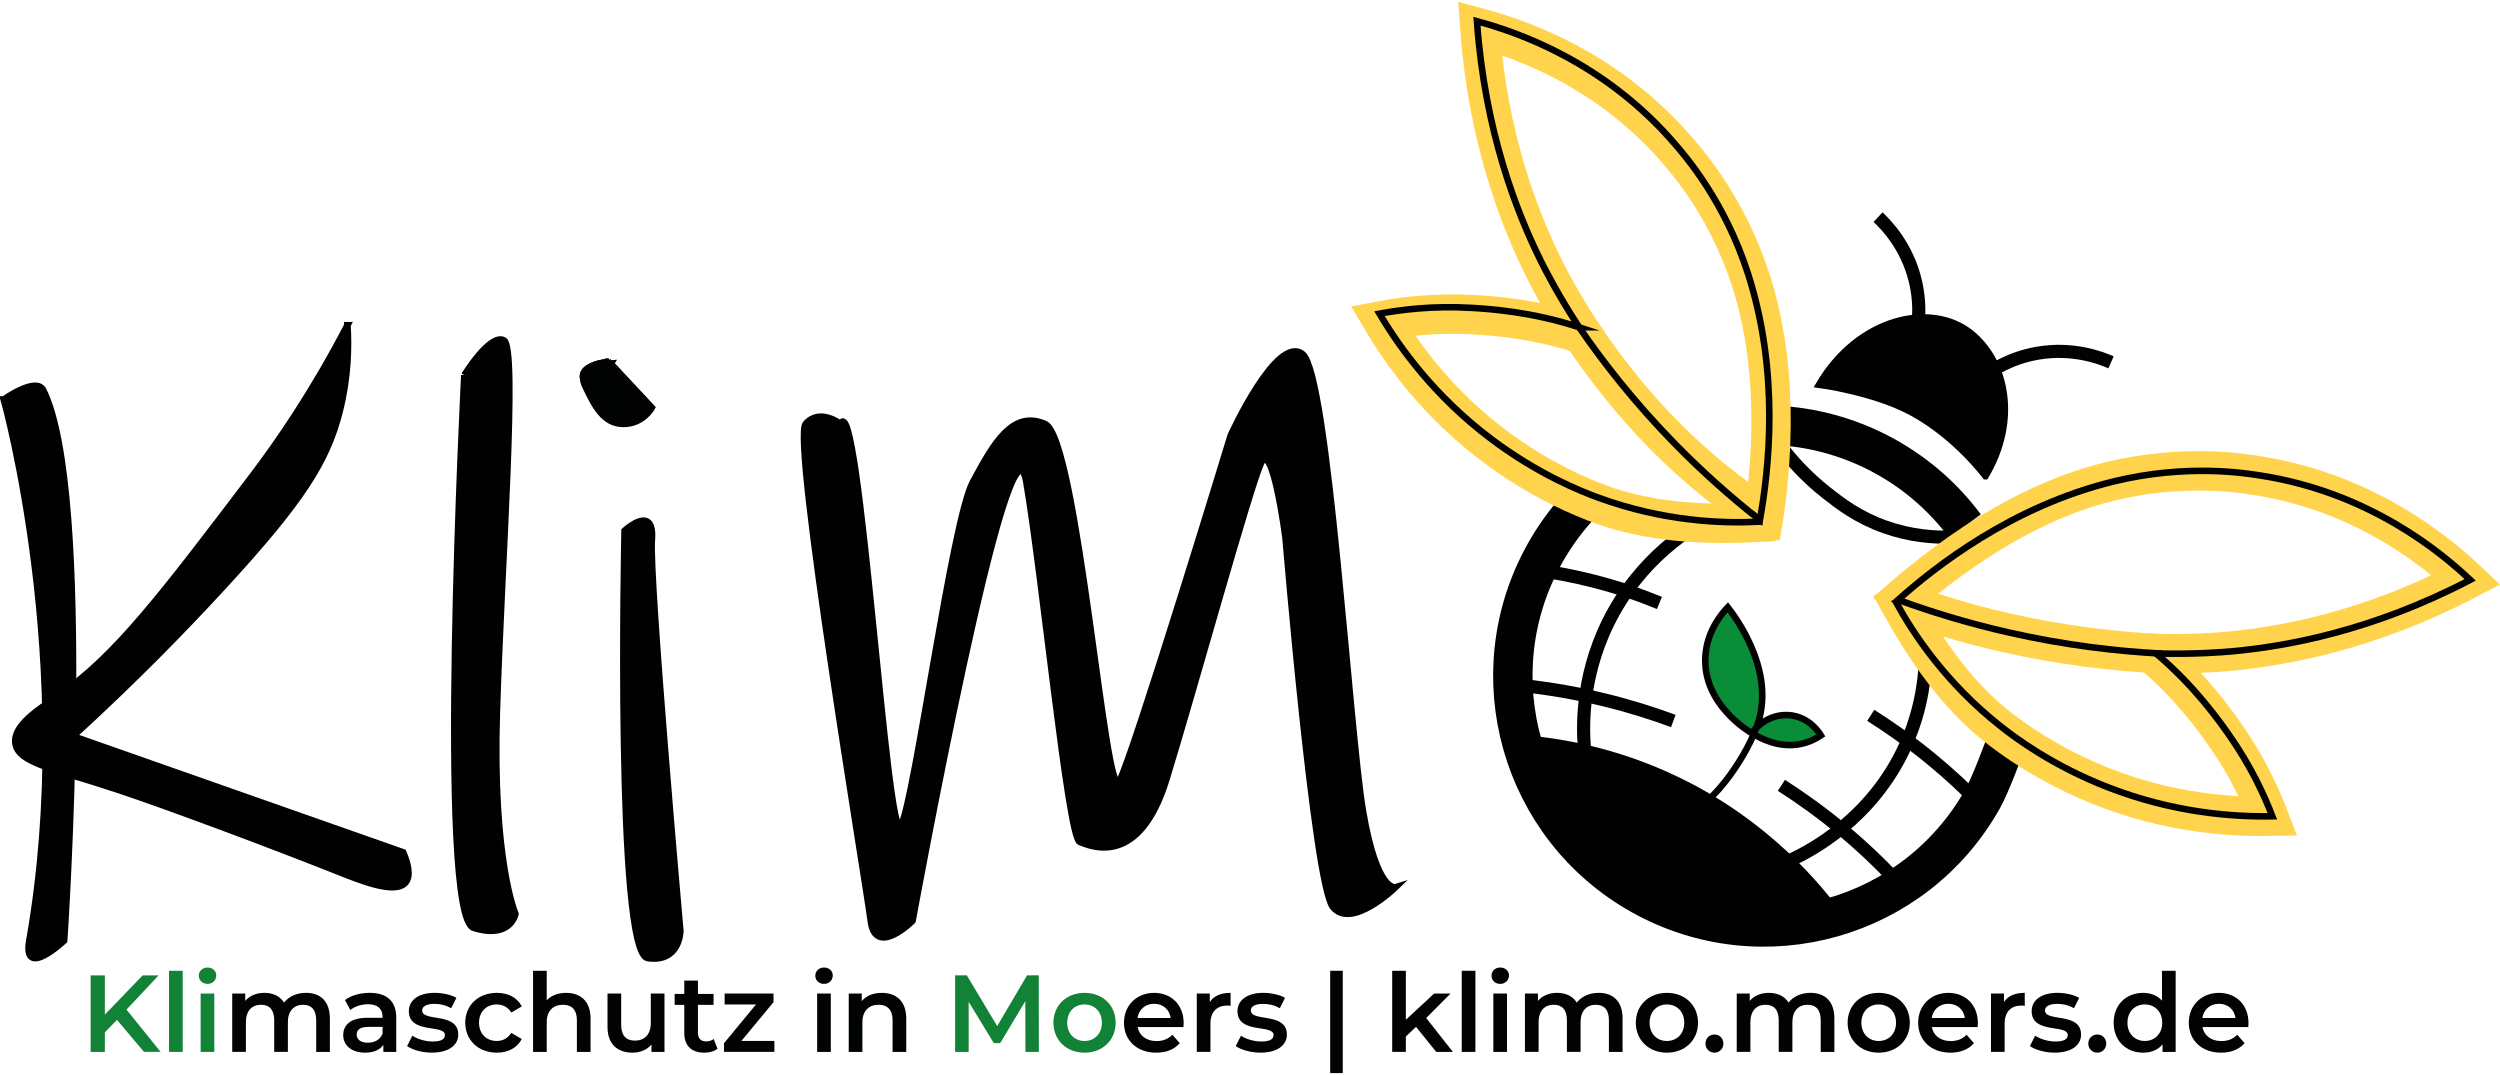 <?xml version="1.0" encoding="UTF-8"?>
<svg xmlns="http://www.w3.org/2000/svg" id="b" data-name="Ebene 2" width="200" height="86" viewBox="0 0 380.791 163.166">
  <g id="c" data-name="Ebene 1">
    <g>
      <g>
        <path d="m.576,60.563s11.309,40.383,3.891,82.416c-1.061,6.013,5.306,0,5.306,0,0,0,4.598-68.268-3.183-83.831-1.061-2.122-6.013,1.415-6.013,1.415Z" stroke="#010101" stroke-miterlimit="10"/>
        <path d="m52.926,49.244c-5.325,10.24-10.633,17.891-14.502,22.992-13.904,18.329-20.856,27.494-29.712,33.592-2.741,1.887-6.719,4.353-6.367,7.085.393,3.046,5.835,3.842,15.564,7.074,8.131,2.701,24.175,8.739,33.473,12.435,3.612,1.436,8.821,3.558,10.388,1.714.9-1.059.296-3.07-.354-4.598-16.765-5.895-33.529-11.791-50.294-17.686,9.452-8.639,17.135-16.543,23.057-22.992,11.774-12.82,15.619-18.828,17.549-26.448,1.344-5.307,1.395-9.954,1.198-13.168Z" stroke="#010101" stroke-miterlimit="10"/>
        <path d="m70.727,56.852s-4.245,82.416,1.415,84.185c5.659,1.769,6.367-2.122,6.367-2.122,0,0-3.537-8.136-2.83-30.773.707-22.638,3.183-55.534,1.061-56.595s-6.013,5.306-6.013,5.306Z" stroke="#010101" stroke-miterlimit="10"/>
        <path d="m95.134,80.551s-1.415,64.409,3.537,65.1c4.952.691,4.952-4.154,4.952-4.154,0,0-4.785-53.872-4.338-59.532s-4.151-1.415-4.151-1.415Z" stroke="#010101" stroke-miterlimit="10"/>
        <path d="m93.011,55.083s-5.306.405-3.891,3.386,2.809,5.811,5.826,5.811,4.338-2.476,4.338-2.476l-3.113-3.334-3.161-3.386Z" stroke="#010101" stroke-miterlimit="10"/>
        <path d="m128.029,64.28s-3.183-2.476-5.306,0,9.197,70.036,9.904,75.696,6.367,0,6.367,0c0,0,14.856-81.355,17.332-66.853s6.367,54.119,8.136,54.826,9.079,3.891,13.206-9.55,12.616-44.215,14.384-48.106c1.769-3.891,3.754,11.319,3.754,11.319,0,0,4.382,52.704,7.212,56.241s9.55-2.999,9.55-2.999c0,0-2.83.877-4.952-11.503s-5.306-66.499-9.197-69.682-10.965,12.38-10.965,12.38c0,0-14.856,48.813-16.978,52.704s-6.367-52.35-11.319-54.473-7.782,2.943-10.965,8.843c-3.183,5.9-8.843,48.459-10.965,52.35s-6.367-67.206-9.197-61.193Z" stroke="#010101" stroke-miterlimit="10"/>
      </g>
      <g>
        <path d="m241.32,113.503c-.255-3.213-.503-11.727,4.545-20.702,5.291-9.406,13.199-13.629,16.071-14.996" fill="none" stroke="#010101" stroke-miterlimit="10" stroke-width="2"/>
        <path d="m233.583,86.472c2.813.368,5.859.92,9.068,1.736,3.788.963,7.16,2.13,10.109,3.344" fill="none" stroke="#010101" stroke-miterlimit="10" stroke-width="2"/>
        <path d="m254.873,109.533h0c-3.119-1.154-6.652-2.277-10.562-3.23-5.5-1.341-10.504-2.042-14.798-2.389" fill="none" stroke="#010101" stroke-miterlimit="10" stroke-width="2"/>
        <path d="m301.871,57.218c1.434-1.091,4.373-3.018,8.578-3.722,5.276-.883,9.439.679,11.096,1.408" fill="none" stroke="#010101" stroke-miterlimit="10" stroke-width="2"/>
        <path d="m230.493,112.071c5.778.342,15.047,1.636,25.186,6.571,13.408,6.527,21.279,15.988,24.928,21.053-2.16.768-16.644,5.639-31.457-2.632-14.599-8.151-18.144-22.717-18.657-24.992Z" stroke="#010101" stroke-miterlimit="10"/>
        <path d="m272.807,130.694c2.79-1.3,12.3-6.149,17.392-17.338,3.426-7.528,3.251-14.406,2.931-17.784" fill="none" stroke="#010101" stroke-miterlimit="10" stroke-width="2"/>
        <path d="m284.946,108.673c2.791,1.764,5.993,3.994,9.339,6.751,2.758,2.273,5.08,4.463,7,6.435" fill="none" stroke="#010101" stroke-miterlimit="10" stroke-width="2"/>
        <path d="m271.156,67.558c1.595,2.125,3.886,4.731,7.053,7.222,2.089,1.644,4.8,3.74,8.93,5.2,3.877,1.371,7.439,1.628,10.139,1.534" fill="none" stroke="#010101" stroke-miterlimit="10" stroke-width="2"/>
        <path d="m271.338,119.336h0c2.918,1.865,6.211,4.197,9.629,7.066,3.705,3.11,6.698,6.13,9.064,8.783" fill="none" stroke="#010101" stroke-miterlimit="10" stroke-width="2"/>
        <g>
          <path d="m267.077,111.007c.6-1.312,1.143-2.955,1.337-4.882.726-7.241-4.079-12.665-5.244-13.913-.931,1.054-2.87,3.565-3.168,7.175-.453,5.492,3.188,9.965,6.677,12.043,1.153.687,4.16,2.478,7.664,1.588,1.494-.379,2.587-1.121,3.255-1.666-.244-.324-1.94-2.499-4.961-2.695-3.278-.213-5.333,2.086-5.56,2.35Z" fill="#098d38" stroke-width="0"/>
          <path d="m259.645,122.151c1.225-1.15,2.832-2.838,4.397-5.111.828-1.203,3.107-4.694,3.957-7.993,2.007-7.792-3.725-15.414-4.829-16.834-.831.864-3.204,3.56-3.415,7.553-.376,7.109,6.428,11.242,7.075,11.62,1.193.696,4.068,2.374,7.514,1.633,1.334-.287,2.352-.85,3.007-1.288-.204-.342-1.583-2.564-4.318-3.023-2.334-.391-4.746.654-6.203,2.678" fill="none" stroke="#010101" stroke-miterlimit="10"/>
        </g>
        <path d="m302.418,72.246c5.126-8.643,3.056-17.558-2.222-21.784-6.093-4.878-17.194-2.304-23.134,7.842,0,0,8.341,1.09,14.154,4.242,6.742,3.656,11.202,9.7,11.202,9.7Z" stroke="#010101" stroke-miterlimit="10"/>
        <path d="m291.674,51.784c.438-1.748,1.052-5.208.043-9.351-1.266-5.197-4.341-8.409-5.664-9.646" fill="none" stroke="#010101" stroke-miterlimit="10" stroke-width="2"/>
        <g>
          <path d="m305.819,112.071c-.718,2.056-2.694,7.277-3.792,9.244-10.29,18.43-33.572,25.029-52.003,14.739-18.43-10.29-25.029-33.572-14.739-52.003,1.422-2.546,3.092-4.866,4.962-6.946" fill="none" stroke="#010101" stroke-miterlimit="10" stroke-width="6"/>
          <path d="m299.304,79.85c-3.122-4.197-7.153-7.822-12.016-10.537-5.017-2.801-10.394-4.348-15.77-4.748" fill="none" stroke="#010101" stroke-miterlimit="10" stroke-width="6"/>
        </g>
        <g>
          <g>
            <g>
              <path d="m270.324,79.148c-5.547.274-16.386,1.072-26.399-2.576-2.615-.953-9.221-3.561-16.446-9.025-8.493-6.423-13.785-13.725-16.913-19.007,3.033-.567,7.999-1.25,14.086-.881,2.513.152,9.013.547,16.322,2.95-3.277-5.024-5.212-8.852-5.792-10.019-3.687-7.422-8.569-19.758-9.774-36.598,5.906,1.587,19.413,6.104,30.283,18.848,1.363,1.598,7.416,8.478,10.996,19.577,4.897,15.185,2.802,31.514,1.438,39.116" fill="none" stroke="#ffd44c" stroke-miterlimit="10" stroke-width="6"/>
              <path d="m240.973,50.608c3.705,5.399,11.787,16.949,25.738,26.497" fill="none" stroke="#ffd44c" stroke-miterlimit="10" stroke-width="6"/>
            </g>
            <g>
              <path d="m287.973,89.012c2.677,4.865,7.829,14.736,16.189,21.346,2.183,1.726,7.869,5.981,16.312,9.265,9.924,3.86,18.917,4.533,25.055,4.425-1.108-2.879-3.133-7.465-6.641-12.453-1.448-2.06-5.195-7.385-11.076-12.347,5.996.153,10.271-.208,11.568-.326,8.253-.755,21.316-3.073,36.284-10.883-4.45-4.195-15.383-13.323-31.935-15.89-2.076-.322-11.109-1.865-22.435.912-15.496,3.799-28.21,14.705-33.966,19.855" fill="none" stroke="#ffd44c" stroke-miterlimit="10" stroke-width="6"/>
              <path d="m328.66,99.265c-6.714-.346-14.579-1.245-23.223-3.201-6.337-1.434-10.562-2.838-16.974-5.013" fill="none" stroke="#ffd44c" stroke-miterlimit="10" stroke-width="6"/>
            </g>
          </g>
          <g>
            <path d="m240.526,49.56c-3.277-5.024-5.212-8.852-5.792-10.019-3.687-7.422-8.569-19.758-9.774-36.598,5.906,1.587,19.413,6.104,30.283,18.848,1.363,1.598,7.416,8.478,10.996,19.577,4.897,15.185,3.188,29.946,1.824,37.547-.084-.063-.171-.131-.255-.195.034.156.072.306.105.464-5.547.274-14.422-.013-24.435-3.661-2.615-.953-9.221-3.561-16.446-9.025-8.493-6.423-13.785-13.725-16.913-19.007,3.033-.567,7.999-1.25,14.086-.881,2.513.152,9.013.547,16.322,2.95Z" fill="none" stroke="#010101" stroke-miterlimit="10"/>
            <path d="m240.526,49.56c3.705,5.399,8.454,11.469,14.479,17.642,4.417,4.526,8.768,8.336,12.803,11.518" fill="none" stroke="#010101" stroke-miterlimit="10"/>
          </g>
        </g>
        <g>
          <path d="m328.403,99.247c5.996.153,10.271-.208,11.568-.326,8.253-.755,21.316-3.073,36.284-10.883-4.45-4.195-15.383-13.323-31.935-15.89-2.076-.322-11.109-1.865-22.435.912-15.496,3.799-27.165,12.999-32.92,18.149.098.038.201.077.3.115-.151.053-.298.1-.45.155,2.677,4.865,7.578,12.27,15.938,18.88,2.183,1.726,7.869,5.981,16.312,9.265,9.924,3.86,18.917,4.533,25.055,4.425-1.108-2.879-3.133-7.465-6.641-12.453-1.448-2.06-5.195-7.385-11.076-12.347Z" fill="none" stroke="#010101" stroke-miterlimit="10"/>
          <path d="m329.25,99.265c-6.714-.346-14.579-1.245-23.223-3.201-6.337-1.434-12.015-3.193-16.974-5.013" fill="none" stroke="#010101" stroke-miterlimit="10"/>
        </g>
      </g>
      <g id="d" data-name="c">
        <g>
          <path id="e" data-name="h" d="m92.735,54.59s-5.362.409-3.932,3.422c1.43,3.013,2.838,5.872,5.888,5.872s4.384-2.502,4.384-2.502l-3.145-3.37s-3.195-3.422-3.195-3.422Z" fill="#010202" stroke="#020303" stroke-miterlimit="5.253" stroke-width=".525"/>
          <path id="f" data-name="ak" d="m92.735,54.59s-5.362.409-3.932,3.422c1.43,3.013,2.838,5.872,5.888,5.872s4.384-2.502,4.384-2.502l-3.145-3.37s-3.195-3.422-3.195-3.422Z" fill="#010202" stroke="#020303" stroke-miterlimit="5.253" stroke-width=".525"/>
          <g id="g" data-name="bi">
            <g>
              <path d="m17.818,155.056l-1.849,1.898v2.982h-2.165v-11.658h2.165v5.979l5.763-5.979h2.431l-4.896,5.212,5.196,6.445h-2.531l-4.113-4.88Z" fill="#118236" stroke-width="0"/>
              <path d="m25.746,147.578h2.082v12.357h-2.082v-12.357Z" fill="#118236" stroke-width="0"/>
              <path d="m30.277,148.328c0-.7.566-1.249,1.332-1.249s1.332.517,1.332,1.199c0,.733-.549,1.299-1.332,1.299-.766,0-1.332-.55-1.332-1.248h0Zm.283,2.714h2.082v8.893h-2.082v-8.893Z" fill="#118236" stroke-width="0"/>
            </g>
            <g>
              <path d="m50.245,154.839v5.096h-2.082v-4.83c0-1.582-.733-2.349-1.999-2.349-1.366,0-2.315.9-2.315,2.665v4.513h-2.082v-4.83c0-1.582-.733-2.349-1.999-2.349-1.382,0-2.315.9-2.315,2.665v4.513h-2.082v-8.893h1.982v1.132c.666-.8,1.699-1.232,2.914-1.232,1.299,0,2.381.483,2.998,1.482.716-.916,1.915-1.482,3.331-1.482,2.148,0,3.647,1.216,3.647,3.897h0Z" fill="#010202" stroke-width="0"/>
              <path d="m60.356,154.723v5.212h-1.965v-1.082c-.499.766-1.466,1.199-2.798,1.199-2.032,0-3.314-1.116-3.314-2.665,0-1.482.999-2.648,3.697-2.648h2.298v-.133c0-1.216-.733-1.932-2.215-1.932-.999,0-2.032.333-2.698.882l-.816-1.515c.949-.733,2.331-1.099,3.764-1.099,2.565,0,4.047,1.216,4.047,3.781h0Zm-2.082,2.431v-1.032h-2.148c-1.416,0-1.799.533-1.799,1.182,0,.75.633,1.232,1.699,1.232,1.016,0,1.899-.466,2.248-1.382h0Z" fill="#010202" stroke-width="0"/>
              <path d="m62.005,159.052l.8-1.583c.783.517,1.982.882,3.098.882,1.316,0,1.865-.365,1.865-.982,0-1.699-5.496-.1-5.496-3.647,0-1.683,1.516-2.782,3.914-2.782,1.182,0,2.531.283,3.331.766l-.8,1.582c-.85-.499-1.699-.666-2.548-.666-1.266,0-1.865.417-1.865.999,0,1.799,5.496.2,5.496,3.68,0,1.665-1.532,2.748-4.03,2.748-1.483,0-2.964-.434-3.764-.999h0Z" fill="#010202" stroke-width="0"/>
              <path d="m70.866,155.488c0-2.665,1.999-4.546,4.813-4.546,1.732,0,3.114.716,3.797,2.065l-1.598.932c-.533-.85-1.332-1.232-2.215-1.232-1.532,0-2.698,1.066-2.698,2.781,0,1.732,1.166,2.782,2.698,2.782.883,0,1.682-.384,2.215-1.232l1.598.932c-.683,1.332-2.065,2.082-3.797,2.082-2.814,0-4.813-1.899-4.813-4.563Z" fill="#010202" stroke-width="0"/>
              <path d="m89.952,154.839v5.096h-2.082v-4.83c0-1.582-.783-2.349-2.115-2.349-1.483,0-2.481.9-2.481,2.682v4.497h-2.082v-12.357h2.082v4.497c.683-.733,1.732-1.132,2.964-1.132,2.131,0,3.714,1.216,3.714,3.897h0Z" fill="#010202" stroke-width="0"/>
              <path d="m101.211,151.042v8.893h-1.982v-1.132c-.666.816-1.715,1.249-2.864,1.249-2.281,0-3.831-1.249-3.831-3.931v-5.08h2.082v4.796c0,1.616.766,2.381,2.082,2.381,1.449,0,2.431-.899,2.431-2.681v-4.497h2.082,0Z" fill="#010202" stroke-width="0"/>
              <path d="m109.29,159.453c-.499.399-1.249.6-1.999.6-1.949,0-3.064-1.033-3.064-2.998v-4.28h-1.466v-1.665h1.466v-2.032h2.082v2.032h2.381v1.665h-2.381v4.23c0,.866.433,1.332,1.232,1.332.433,0,.85-.117,1.166-.366l.583,1.482h0Z" fill="#010202" stroke-width="0"/>
              <path d="m117.95,158.269v1.665h-7.677v-1.316l4.88-5.912h-4.779v-1.665h7.444v1.315l-4.896,5.913h5.03,0Z" fill="#010202" stroke-width="0"/>
              <path d="m124.18,148.328c0-.7.566-1.249,1.332-1.249s1.332.517,1.332,1.199c0,.733-.55,1.299-1.332,1.299-.766,0-1.332-.55-1.332-1.248h0Zm.283,2.714h2.082v8.893h-2.082v-8.893Z" fill="#010202" stroke-width="0"/>
              <path d="m138.036,154.839v5.096h-2.082v-4.83c0-1.582-.783-2.349-2.115-2.349-1.482,0-2.481.9-2.481,2.682v4.497h-2.082v-8.893h1.982v1.15c.683-.816,1.765-1.249,3.064-1.249,2.131,0,3.714,1.216,3.714,3.897v-.002Z" fill="#010202" stroke-width="0"/>
            </g>
            <g>
              <path d="m156.19,159.935l-.017-7.727-3.831,6.395h-.966l-3.831-6.295v7.627h-2.065v-11.658h1.782l4.629,7.727,4.547-7.727h1.782l.017,11.658h-2.049,0Z" fill="#118236" stroke-width="0"/>
              <path d="m160.455,155.488c0-2.665,1.999-4.546,4.729-4.546,2.764,0,4.746,1.881,4.746,4.546s-1.982,4.563-4.746,4.563c-2.732,0-4.729-1.899-4.729-4.563Zm7.378,0c0-1.698-1.132-2.781-2.648-2.781-1.499,0-2.632,1.083-2.632,2.781s1.132,2.782,2.632,2.782c1.516,0,2.648-1.082,2.648-2.782Z" fill="#118236" stroke-width="0"/>
            </g>
            <g>
              <path d="m180.257,156.154h-6.978c.25,1.3,1.332,2.131,2.881,2.131.999,0,1.782-.316,2.415-.965l1.116,1.282c-.8.949-2.049,1.449-3.58,1.449-2.981,0-4.913-1.915-4.913-4.563s1.949-4.546,4.596-4.546c2.598,0,4.497,1.815,4.497,4.596,0,.167-.017.416-.033.615h0Zm-6.995-1.382h5.046c-.167-1.282-1.149-2.165-2.515-2.165-1.349,0-2.331.866-2.531,2.165Z" fill="#010202" stroke-width="0"/>
              <path d="m187.436,150.942v1.982c-.183-.034-.333-.05-.483-.05-1.582,0-2.582.932-2.582,2.747v4.313h-2.082v-8.893h1.982v1.299c.6-.932,1.682-1.399,3.164-1.399Z" fill="#010202" stroke-width="0"/>
              <path d="m188.22,159.052l.8-1.583c.783.517,1.982.882,3.098.882,1.316,0,1.865-.365,1.865-.982,0-1.699-5.496-.1-5.496-3.647,0-1.683,1.516-2.782,3.914-2.782,1.182,0,2.531.283,3.331.766l-.8,1.582c-.85-.499-1.699-.666-2.548-.666-1.266,0-1.865.417-1.865.999,0,1.799,5.496.2,5.496,3.68,0,1.665-1.532,2.748-4.03,2.748-1.482,0-2.964-.434-3.764-.999h0Z" fill="#010202" stroke-width="0"/>
              <path d="m202.61,147.578h1.915v15.588h-1.915v-15.588Z" fill="#010202" stroke-width="0"/>
              <path d="m215.684,156.121l-1.549,1.466v2.348h-2.081v-12.357h2.081v7.461l4.313-3.997h2.498l-3.714,3.731,4.063,5.163h-2.531l-3.08-3.813v-.002Z" fill="#010202" stroke-width="0"/>
              <path d="m222.647,147.578h2.082v12.357h-2.082v-12.357Z" fill="#010202" stroke-width="0"/>
              <path d="m227.177,148.328c0-.7.566-1.249,1.332-1.249s1.332.517,1.332,1.199c0,.733-.55,1.299-1.332,1.299-.766,0-1.332-.55-1.332-1.248h0Zm.283,2.714h2.082v8.893h-2.082v-8.893Z" fill="#010202" stroke-width="0"/>
              <path d="m247.144,154.839v5.096h-2.081v-4.83c0-1.582-.733-2.349-1.999-2.349-1.366,0-2.315.9-2.315,2.665v4.513h-2.081v-4.83c0-1.582-.733-2.349-1.999-2.349-1.382,0-2.315.9-2.315,2.665v4.513h-2.081v-8.893h1.981v1.132c.666-.8,1.699-1.232,2.915-1.232,1.299,0,2.381.483,2.998,1.482.715-.916,1.915-1.482,3.331-1.482,2.148,0,3.647,1.216,3.647,3.897h0Z" fill="#010202" stroke-width="0"/>
              <path d="m249.161,155.488c0-2.665,1.999-4.546,4.729-4.546,2.764,0,4.747,1.881,4.747,4.546s-1.982,4.563-4.747,4.563c-2.732,0-4.729-1.899-4.729-4.563Zm7.378,0c0-1.698-1.132-2.781-2.648-2.781-1.499,0-2.632,1.083-2.632,2.781s1.132,2.782,2.632,2.782c1.516,0,2.648-1.082,2.648-2.782Z" fill="#010202" stroke-width="0"/>
              <path d="m259.77,158.67c0-.833.616-1.382,1.366-1.382s1.366.55,1.366,1.382c0,.8-.615,1.382-1.366,1.382s-1.366-.584-1.366-1.382Z" fill="#010202" stroke-width="0"/>
              <path d="m279.405,154.839v5.096h-2.081v-4.83c0-1.582-.733-2.349-1.999-2.349-1.366,0-2.315.9-2.315,2.665v4.513h-2.081v-4.83c0-1.582-.733-2.349-1.999-2.349-1.382,0-2.315.9-2.315,2.665v4.513h-2.081v-8.893h1.981v1.132c.666-.8,1.699-1.232,2.915-1.232,1.299,0,2.381.483,2.998,1.482.715-.916,1.915-1.482,3.331-1.482,2.148,0,3.647,1.216,3.647,3.897h0Z" fill="#010202" stroke-width="0"/>
              <path d="m281.422,155.488c0-2.665,1.999-4.546,4.729-4.546,2.764,0,4.747,1.881,4.747,4.546s-1.982,4.563-4.747,4.563c-2.732,0-4.729-1.899-4.729-4.563Zm7.378,0c0-1.698-1.132-2.781-2.648-2.781-1.499,0-2.632,1.083-2.632,2.781s1.132,2.782,2.632,2.782c1.516,0,2.648-1.082,2.648-2.782Z" fill="#010202" stroke-width="0"/>
              <path d="m301.225,156.154h-6.978c.25,1.3,1.332,2.131,2.882,2.131.999,0,1.782-.316,2.415-.965l1.116,1.282c-.8.949-2.049,1.449-3.581,1.449-2.981,0-4.912-1.915-4.912-4.563s1.948-4.546,4.596-4.546c2.598,0,4.497,1.815,4.497,4.596,0,.167-.017.416-.033.615h0Zm-6.995-1.382h5.046c-.167-1.282-1.149-2.165-2.514-2.165-1.349,0-2.331.866-2.531,2.165h0Z" fill="#010202" stroke-width="0"/>
              <path d="m308.404,150.942v1.982c-.183-.034-.333-.05-.484-.05-1.582,0-2.581.932-2.581,2.747v4.313h-2.082v-8.893h1.982v1.299c.6-.932,1.682-1.399,3.164-1.399h0Z" fill="#010202" stroke-width="0"/>
              <path d="m309.187,159.052l.8-1.583c.782.517,1.981.882,3.098.882,1.315,0,1.865-.365,1.865-.982,0-1.699-5.496-.1-5.496-3.647,0-1.683,1.515-2.782,3.913-2.782,1.183,0,2.531.283,3.331.766l-.8,1.582c-.849-.499-1.699-.666-2.547-.666-1.266,0-1.865.417-1.865.999,0,1.799,5.496.2,5.496,3.68,0,1.665-1.532,2.748-4.03,2.748-1.482,0-2.964-.434-3.764-.999h0Z" fill="#010202" stroke-width="0"/>
              <path d="m318.082,158.67c0-.833.616-1.382,1.366-1.382s1.366.55,1.366,1.382c0,.8-.615,1.382-1.366,1.382s-1.366-.584-1.366-1.382Z" fill="#010202" stroke-width="0"/>
              <path d="m331.388,147.578v12.357h-1.999v-1.149c-.7.849-1.732,1.266-2.948,1.266-2.582,0-4.497-1.799-4.497-4.563s1.915-4.546,4.497-4.546c1.149,0,2.165.384,2.864,1.199v-4.563h2.082Zm-2.048,7.91c0-1.698-1.15-2.781-2.648-2.781s-2.647,1.083-2.647,2.781,1.149,2.782,2.647,2.782,2.648-1.082,2.648-2.782Z" fill="#010202" stroke-width="0"/>
              <path d="m342.447,156.154h-6.978c.25,1.3,1.332,2.131,2.882,2.131.999,0,1.782-.316,2.415-.965l1.116,1.282c-.8.949-2.049,1.449-3.581,1.449-2.981,0-4.912-1.915-4.912-4.563s1.948-4.546,4.596-4.546c2.598,0,4.497,1.815,4.497,4.596,0,.167-.017.416-.033.615h0Zm-6.995-1.382h5.046c-.167-1.282-1.149-2.165-2.514-2.165-1.349,0-2.331.866-2.531,2.165h0Z" fill="#010202" stroke-width="0"/>
            </g>
          </g>
        </g>
      </g>
    </g>
  </g>
</svg>
